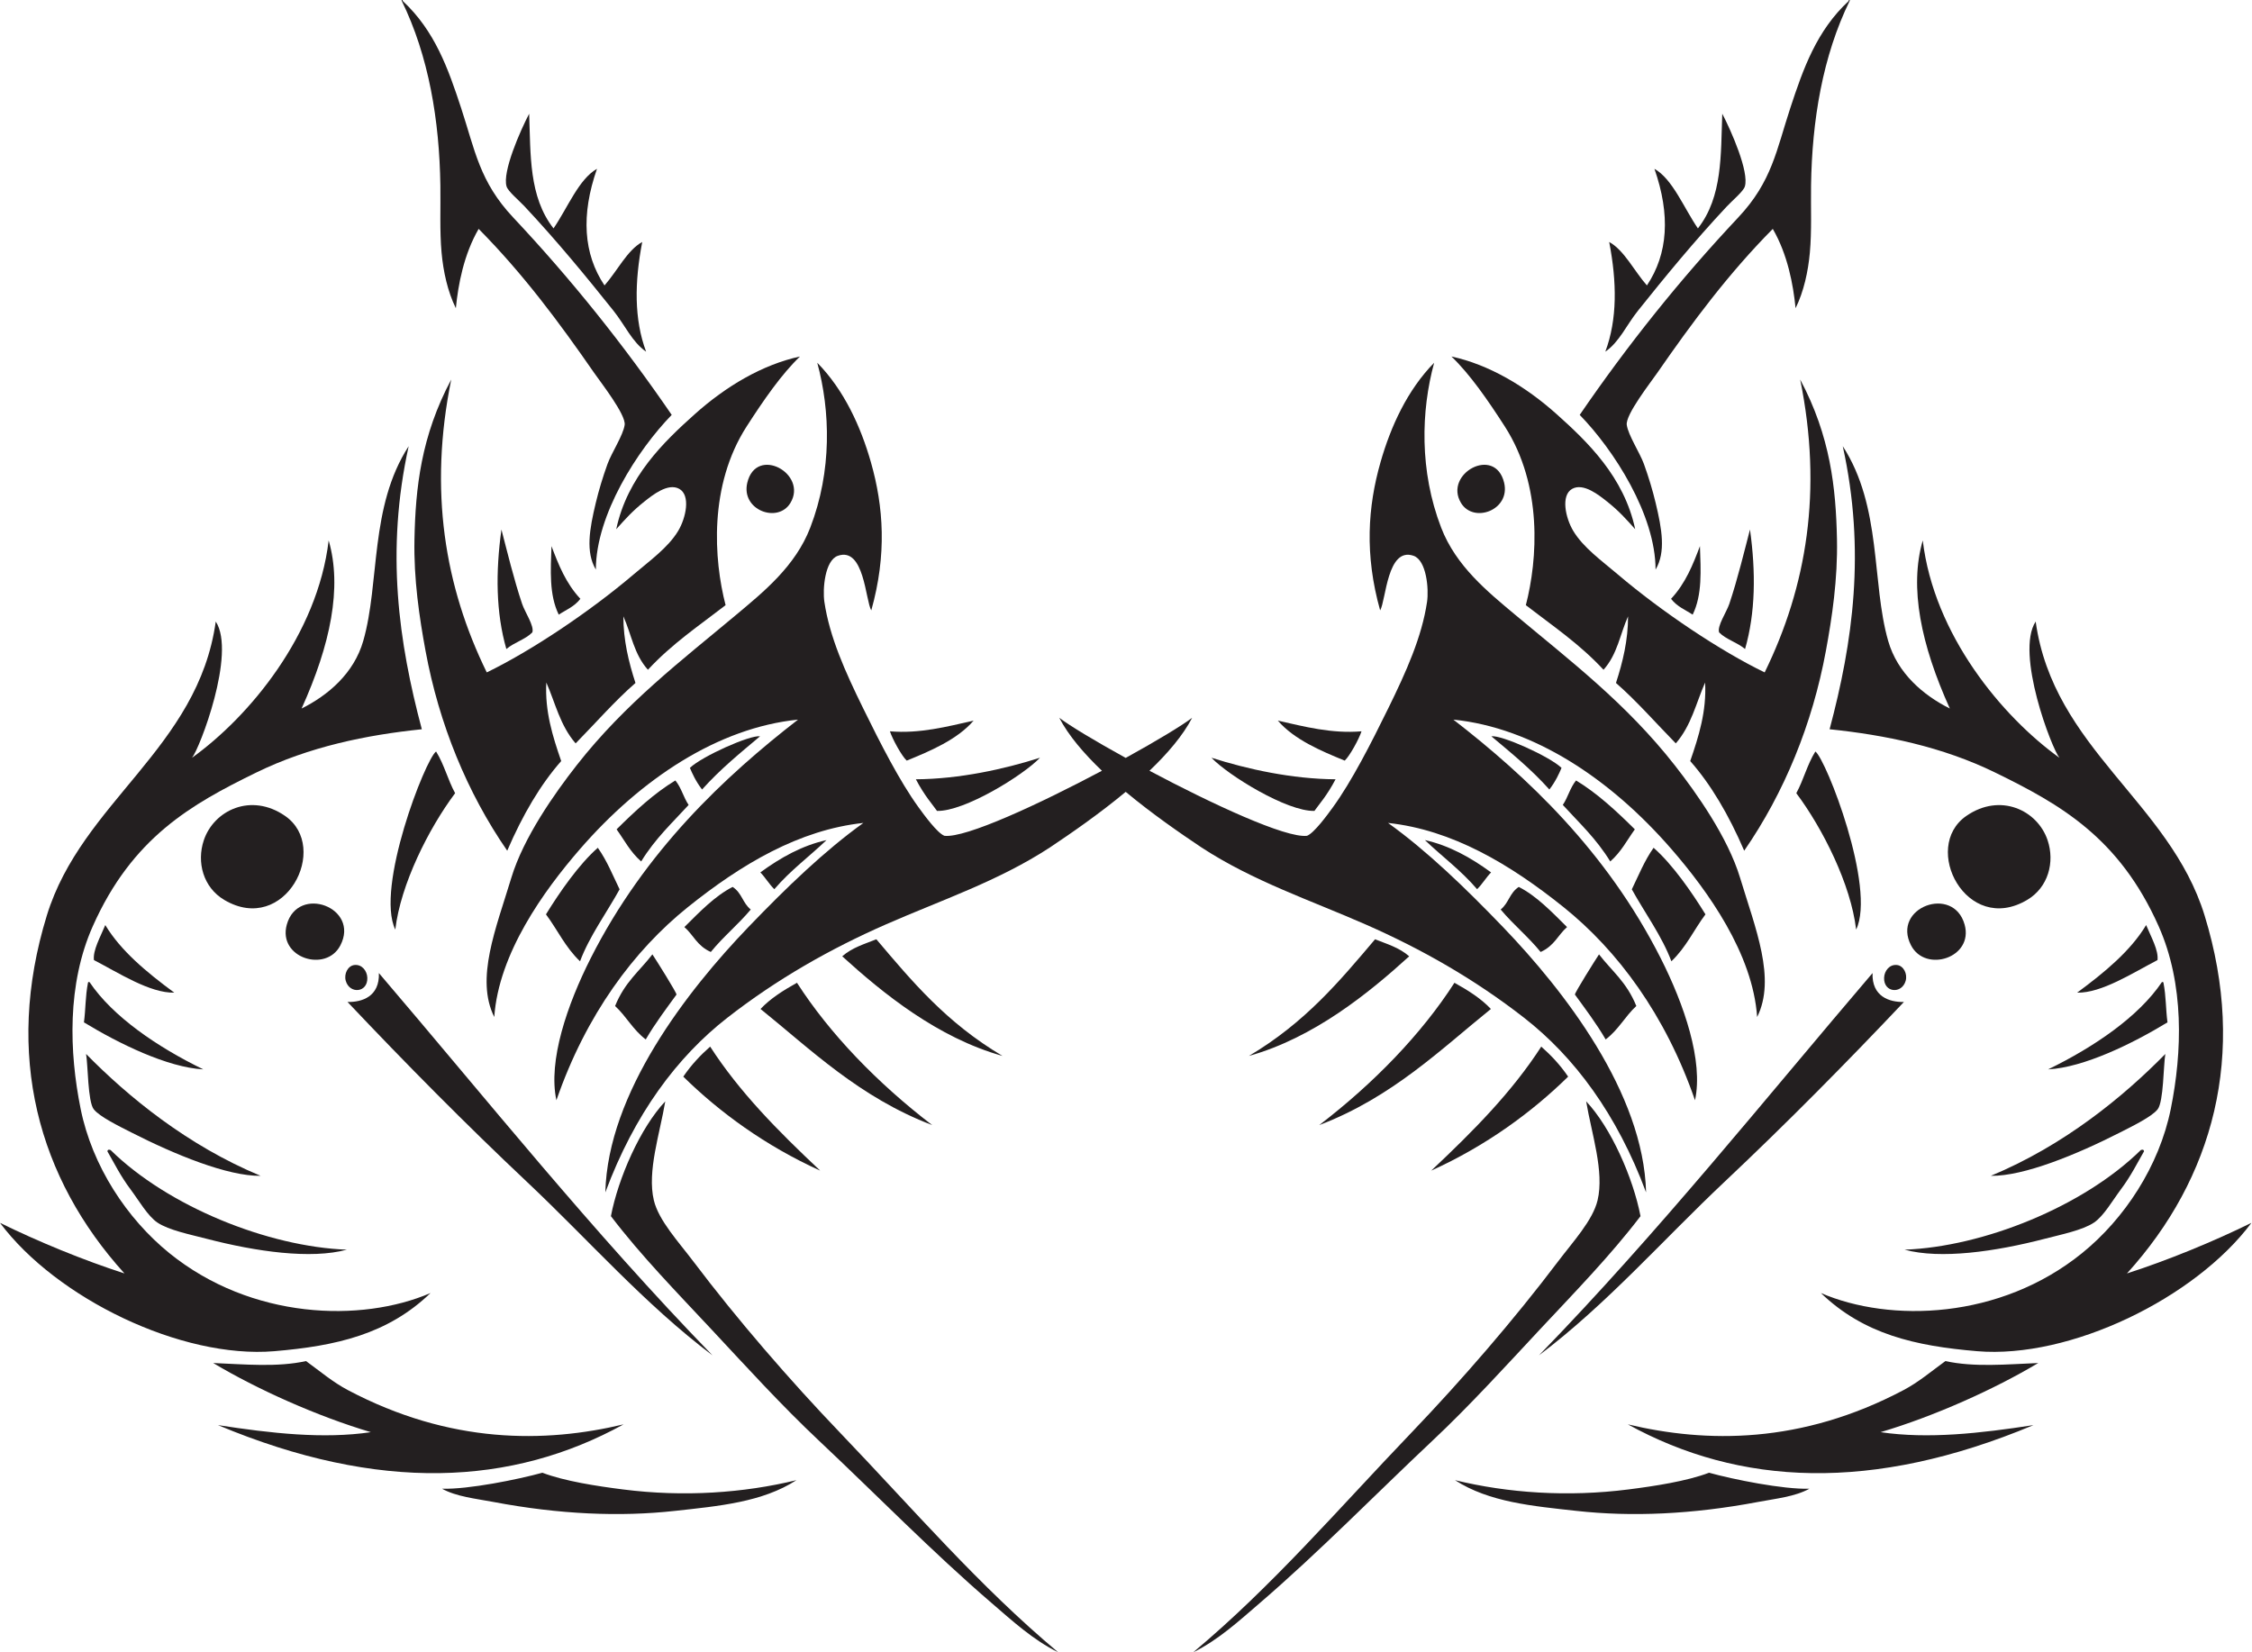 <?xml version="1.0" encoding="UTF-8" standalone="no"?>
<svg
   xmlns:dc="http://purl.org/dc/elements/1.1/"
   xmlns:cc="http://creativecommons.org/ns#"
   xmlns:rdf="http://www.w3.org/1999/02/22-rdf-syntax-ns#"
   xmlns:svg="http://www.w3.org/2000/svg"
   xmlns="http://www.w3.org/2000/svg"
   viewBox="0 0 1180.12 865.907"
   height="865.907"
   width="1180.12"
   xml:space="preserve"
   id="svg2"
   version="1.1"><defs
     id="defs6" /><g
     transform="matrix(1.333,0,0,-1.333,0,865.907)"
     id="g10"><g
       transform="scale(0.1)"
       id="g12"><path
         id="path14"
         style="fill:#231f20;fill-opacity:1;fill-rule:evenodd;stroke:none"
         d="m 5638.05,5069.89 c -105.47,-107.46 -170.86,-250.76 -210.98,-391.3 -49.77,-174.28 -63.09,-363.04 -1.39,-582.41 23.27,40.56 27.46,250.59 131.18,214.78 51.19,-17.67 60.66,-130.74 53.22,-181.07 -20.45,-138.27 -81.88,-274.63 -152.17,-417.91 -69.37,-141.41 -143.79,-287.13 -217.3,-388.84 -22.66,-31.35 -74.73,-102.5 -102.43,-113.06 -83.57,-9.79 -373.73,125.28 -619.31,255.69 70.82,67.59 131.48,138.48 167.75,208.18 -41.76,-31.59 -140.86,-91.3 -261.19,-157.64 -120.31,66.34 -219.43,126.05 -261.18,157.64 36.27,-69.7 96.94,-140.59 167.77,-208.18 -245.6,-130.41 -535.77,-265.48 -619.35,-255.69 -27.69,10.56 -79.76,81.71 -102.4,113.06 -73.52,101.71 -147.95,247.43 -217.32,388.84 -70.29,143.28 -131.7,279.64 -152.15,417.91 -7.45,50.33 2.01,163.4 53.2,181.07 103.72,35.81 107.93,-174.22 131.19,-214.78 61.7,219.37 48.37,408.13 -1.39,582.41 -40.12,140.54 -105.51,283.84 -210.99,391.3 51.53,-188.87 58.44,-425.35 -27.54,-648.34 -58.38,-151.42 -182.26,-251.51 -292.2,-343.56 -213.46,-178.71 -434.83,-346.53 -625.84,-590.34 -86.17,-110 -208.95,-283.57 -257.11,-442.81 -60.16,-198.94 -142.22,-396.27 -67.02,-547.16 17.24,249.82 194.13,495.48 336.48,659.61 241.03,277.89 543.66,477.6 857.72,509.57 -286.78,-222.21 -601.36,-515.92 -814.69,-937.29 -92.95,-183.57 -168.56,-404.75 -135.2,-559.18 116.48,336.93 305.1,589.34 516.32,758.93 210.86,169.27 438.34,304.35 690.45,331.36 -153,-109.82 -302.73,-254.06 -452.24,-409.64 -239.71,-249.46 -552.55,-651.25 -562.21,-1042.82 114.62,308.23 282.61,532.83 479.15,686.14 196.59,153.34 405.91,271.6 622.05,366.6 219.38,96.44 443.66,170.64 646.72,303.4 84.04,56.15 194.72,132.62 297.79,218.46 103.08,-85.84 213.74,-162.31 297.78,-218.46 203.07,-132.76 427.33,-206.96 646.7,-303.4 216.15,-95 425.47,-213.26 622.05,-366.6 196.55,-153.31 364.55,-377.91 479.16,-686.14 -9.65,391.57 -322.5,793.36 -562.2,1042.82 -149.52,155.58 -299.24,299.82 -452.23,409.64 252.09,-27.01 479.57,-162.09 690.45,-331.36 211.21,-169.59 399.82,-422 516.31,-758.93 33.36,154.43 -42.25,375.61 -135.2,559.18 -213.34,421.37 -527.91,715.08 -814.69,937.29 314.05,-31.97 616.68,-231.68 857.72,-509.57 142.34,-164.13 319.24,-409.79 336.48,-659.61 75.2,150.89 -6.87,348.22 -67.03,547.16 -48.16,159.24 -170.94,332.81 -257.11,442.81 -190.99,243.81 -412.36,411.63 -625.84,590.34 -109.94,92.05 -233.81,192.14 -292.2,343.56 -85.98,222.99 -79.07,459.47 -27.54,648.34 v 0" /><path
         id="path16"
         style="fill:#231f20;fill-opacity:1;fill-rule:evenodd;stroke:none"
         d="m 2147.71,3812.63 c -6.03,-112.87 24.83,-211.34 58.52,-308.71 -80.82,-91.62 -151.09,-210.35 -212.23,-352.44 -157.56,227.97 -268.04,498.03 -321.11,785.56 -24.29,131.55 -46.74,281.83 -43.57,438.41 4.09,201.99 25.75,405.6 144.61,628.44 -88.95,-436.7 -25.61,-813.97 139.64,-1151.46 174.32,84.42 404.28,238.06 578.11,385.9 61.56,52.37 134.65,104.5 174.12,169.97 31.14,51.64 49.77,140.45 4.56,165.72 -44.17,24.69 -105.24,-24.55 -137.2,-49.89 -47.03,-37.28 -75.02,-69.01 -110.59,-108.74 43.53,205.73 187.83,344.02 308.25,451.84 123.39,110.48 266.72,195.29 414.13,227.19 -72.74,-69.71 -143.09,-171.41 -209.68,-274.93 -149.64,-232.59 -129.18,-523.24 -82.85,-702.71 -103.55,-80.06 -210.46,-151.55 -305.31,-253.95 -54.98,61.13 -64.92,139.83 -96.55,210.08 0.01,-93.52 20.58,-179 47.58,-261.98 -81.56,-71.09 -157.02,-157.8 -235.21,-237.53 -61.44,70.76 -79.54,158.42 -115.22,239.23 z m 4555.45,0 c 6.02,-112.87 -24.84,-211.34 -58.53,-308.71 80.84,-91.62 151.09,-210.35 212.23,-352.44 157.57,227.97 268.04,498.03 321.11,785.56 24.3,131.55 46.74,281.83 43.57,438.41 -4.1,201.99 -25.76,405.6 -144.61,628.44 88.95,-436.7 25.63,-813.97 -139.64,-1151.46 -174.32,84.42 -404.28,238.06 -578.11,385.9 -61.56,52.37 -134.65,104.5 -174.12,169.97 -31.13,51.64 -49.77,140.45 -4.55,165.72 44.18,24.69 105.23,-24.55 137.2,-49.89 47.02,-37.28 75.02,-69.01 110.59,-108.74 -43.53,205.73 -187.83,344.02 -308.26,451.84 -123.38,110.48 -266.72,195.29 -414.12,227.19 72.73,-69.71 143.08,-171.41 209.69,-274.93 149.62,-232.59 129.18,-523.24 82.83,-702.71 103.55,-80.06 210.47,-151.55 305.31,-253.95 54.98,61.13 64.92,139.83 96.56,210.08 -0.02,-93.52 -20.58,-179 -47.6,-261.98 81.57,-71.09 157.04,-157.8 235.22,-237.53 61.45,70.76 79.55,158.42 115.23,239.23 z m -840.29,-211.32 c 77.72,-65.38 156.15,-128.9 228.05,-209.21 24.98,32.42 39.16,64.47 47.81,85.05 -48.57,45.99 -236.03,129.71 -275.86,124.16 z m -1.15,-535.1 c -80.29,58.75 -165.1,105.96 -260.12,126.99 68.13,-65.07 140.92,-118.12 205.22,-193.02 21.23,20.86 34.43,44.86 54.9,66.03 z m -456,-262.93 c -138.45,-163.36 -274.57,-327.65 -495.95,-458.63 255.27,71.4 471.03,246.95 630.13,391.7 -39.84,34.82 -88.01,48.34 -134.18,66.93 z m 312.07,-170.99 c -128.57,-200.02 -315.23,-393.72 -531.54,-559.5 286.8,109.14 479.8,299.42 674.82,456.49 -38.9,41.19 -88.67,72.63 -143.28,103.01 z m 442.62,218.98 c -60.39,60 -119.88,122.27 -189.8,157.85 -36.9,-24.45 -38.68,-62.64 -71.1,-88.85 50.53,-60.33 106.99,-105.48 157.09,-166.95 54.79,24.77 67.35,66.02 103.81,97.95 z m 35.47,576.38 c -24.04,-29.48 -31.43,-65.47 -52.13,-96.24 63.81,-69.87 130.86,-131.47 186.54,-222.17 43.17,37.79 65.9,83.57 96.62,126.23 -73.53,72.97 -148.47,142.32 -231.03,192.18 z m 304.76,-264.66 c -36.36,-51.41 -58.71,-108.26 -85.6,-163.36 50.78,-91.92 119.14,-184.94 155.57,-282.93 58.71,56.01 88.22,123.46 133.94,184.53 -53.57,86.99 -129.61,196.78 -203.91,261.76 z m -214.53,-419.06 c -14.47,-21.76 -95.9,-151.12 -94.68,-158.11 36.5,-50.29 84.04,-113.03 120.82,-176.37 51.6,39.38 75.23,89.67 120.54,131.49 -38.3,94.8 -96.81,137.83 -146.68,202.99 z m -227.07,-362.64 c -114.49,-177.56 -265.45,-330.53 -432.59,-487.54 216.28,97.83 396.91,230.66 538.26,369.53 -32.44,47.62 -67.78,84.42 -105.67,118.01 z M 2987.99,3601.31 c -77.72,-65.38 -156.15,-128.9 -228.03,-209.21 -25,32.42 -39.18,64.47 -47.82,85.05 48.58,45.99 236.02,129.71 275.85,124.16 z m 1.15,-535.1 c 80.3,58.75 165.11,105.96 260.13,126.99 -68.12,-65.07 -140.93,-118.12 -205.22,-193.02 -21.24,20.86 -34.44,44.86 -54.91,66.03 z m 456,-262.93 c 138.45,-163.36 274.56,-327.65 495.95,-458.63 -255.27,71.4 -471.03,246.95 -630.13,391.7 39.84,34.82 88,48.34 134.18,66.93 z m -312.06,-170.99 c 128.56,-200.02 315.22,-393.72 531.53,-559.5 -286.79,109.14 -479.81,299.42 -674.82,456.49 38.91,41.19 88.67,72.63 143.29,103.01 z m -442.62,218.98 c 60.38,60 119.88,122.27 189.79,157.85 36.9,-24.45 38.68,-62.64 71.11,-88.85 -50.54,-60.33 -107,-105.48 -157.1,-166.95 -54.79,24.77 -67.34,66.02 -103.8,97.95 z M 2655,3427.65 c 24.04,-29.48 31.41,-65.47 52.12,-96.24 -63.82,-69.87 -130.86,-131.47 -186.55,-222.17 -43.17,37.79 -65.91,83.57 -96.62,126.23 73.53,72.97 148.48,142.32 231.05,192.18 z m -304.79,-264.66 c 36.38,-51.41 58.73,-108.26 85.61,-163.36 -50.78,-91.92 -119.14,-184.94 -155.55,-282.93 -58.72,56.01 -88.22,123.46 -133.95,184.53 53.57,86.99 129.6,196.78 203.89,261.76 z m 214.54,-419.06 c 14.47,-21.76 95.89,-151.12 94.7,-158.11 -36.52,-50.29 -84.05,-113.03 -120.84,-176.37 -51.59,39.38 -75.23,89.67 -120.53,131.49 38.3,94.8 96.81,137.83 146.67,202.99 z m 227.07,-362.64 c 114.49,-177.56 265.45,-330.53 432.6,-487.54 -216.28,97.83 -396.92,230.66 -538.25,369.53 32.42,47.62 67.76,84.42 105.65,118.01 v 0" /><path
         id="path18"
         style="fill:#231f20;fill-opacity:1;fill-rule:evenodd;stroke:none"
         d="m 848.18,4052.41 c 81.211,-124.07 -64.016,-501.14 -93.399,-535.59 225.399,161.82 493.459,483.82 537.289,854.55 53.82,-185.46 6.88,-410.24 -106.42,-660.91 103.64,51.79 205.69,137.87 242.38,265.83 66,230.17 23.84,526.44 178.54,765.56 -90.94,-413.19 -39.37,-770.76 51.74,-1112.91 -217.75,-22.43 -443,-68.51 -651.27,-170.35 -254.712,-124.53 -487.005,-255.04 -642.337,-604.06 -101.308,-227.65 -92.851,-494.45 -47.66,-718.12 45.453,-225 181.984,-432.03 348.801,-567.07 322.664,-261.21 754.696,-273.93 1026.676,-156.8 -168.45,-162.27 -371.1,-208.16 -613.94,-228.65 C 713.184,1153.07 221.664,1391.82 0,1688.42 150.016,1614.73 327.875,1541.5 489.316,1489.53 150.941,1862.68 15.348,2348.3 184.176,2897.01 c 137.371,446.5 594.539,656.68 664.004,1155.4 z m 7154.5,0 c -81.2,-124.07 64.02,-501.14 93.39,-535.59 -225.39,161.82 -493.45,483.82 -537.28,854.55 -53.81,-185.46 -6.88,-410.24 106.42,-660.91 -103.63,51.79 -205.7,137.87 -242.38,265.83 -65.99,230.17 -23.83,526.44 -178.53,765.56 90.93,-413.19 39.37,-770.76 -51.74,-1112.91 217.75,-22.43 443.01,-68.51 651.27,-170.35 254.71,-124.53 487.01,-255.04 642.32,-604.06 101.31,-227.65 92.85,-494.45 47.68,-718.12 -45.45,-225 -181.99,-432.03 -348.81,-567.07 -322.66,-261.21 -754.69,-273.93 -1026.68,-156.8 168.46,-162.27 371.09,-208.16 613.95,-228.65 365.39,-30.82 856.91,207.93 1078.57,504.53 -150,-73.69 -327.87,-146.92 -489.32,-198.89 338.38,373.15 473.99,858.77 305.16,1407.48 -137.38,446.5 -594.55,656.68 -664.02,1155.4 v 0" /><path
         id="path20"
         style="fill:#231f20;fill-opacity:1;fill-rule:evenodd;stroke:none"
         d="m 7272.34,6494.3 c -3.02,4.62 -5.48,0.5 -4.39,-1.93 -126.78,-117.44 -179.14,-266.97 -229.67,-420.46 -54.76,-166.41 -72.28,-289.72 -204.35,-430.32 -230.2,-245.09 -434.52,-500.62 -623.73,-776.75 134.39,-137.91 298.02,-392.43 298.22,-608.24 41.05,69.38 24.86,159.45 0.31,262.21 -12.03,50.37 -27.64,101.62 -46.03,152.77 -15.84,44.05 -61.68,112.97 -67.49,153.85 -5.68,39.94 93.99,167.16 119.91,204.61 137.67,198.79 279.04,389.14 454.08,566.05 58.26,-100.47 80.41,-218.41 89.61,-311.87 32.52,65.91 49.41,144.85 56.15,218.56 7.77,85.31 3.4,177.73 4.69,264.13 3.83,254.18 44.92,507.6 152.69,727.39 z m -5693.82,-0.01 c 3.04,4.63 5.48,0.51 4.4,-1.92 126.78,-117.44 179.14,-266.97 229.65,-420.46 54.77,-166.41 72.31,-289.72 204.36,-430.32 230.2,-245.1 434.51,-500.62 623.74,-776.75 -134.4,-137.91 -298.03,-392.44 -298.23,-608.24 -41.05,69.36 -24.86,159.45 -0.31,262.21 12.03,50.37 27.64,101.62 46.05,152.77 15.84,44.06 61.66,112.97 67.48,153.85 5.67,39.94 -93.99,167.16 -119.92,204.6 -137.67,198.8 -279.04,389.15 -454.08,566.06 -58.26,-100.48 -80.41,-218.41 -89.61,-311.87 -32.51,65.91 -49.42,144.85 -56.13,218.55 -7.78,85.32 -3.4,177.74 -4.71,264.14 -3.82,254.18 -44.92,507.59 -152.69,727.38 v 0" /><path
         id="path22"
         style="fill:#231f20;fill-opacity:1;fill-rule:evenodd;stroke:none"
         d="m 6770.61,6048.85 c -6.12,-160.35 1.83,-326.19 -95.77,-450.84 -55.74,81.24 -99.25,193.83 -170.91,234.29 63.37,-181.39 53.55,-334.22 -29.54,-458.47 -49.74,56.11 -89.25,138.5 -148.3,170.81 30.39,-157.59 32.41,-304.11 -15.25,-431.25 55.27,38.13 82.36,103.46 128.48,161.18 106.44,133.25 220.88,272.86 349.49,410.13 22.34,23.85 64.61,58.72 70.57,78.12 17.51,57.04 -53.5,218.58 -88.77,286.03 z m -4690.36,0 c 6.13,-160.35 -1.84,-326.19 95.77,-450.84 55.75,81.24 99.26,193.84 170.91,234.29 -63.37,-181.39 -53.54,-334.22 29.54,-458.48 49.76,56.12 89.25,138.5 148.3,170.82 -30.39,-157.59 -32.39,-304.1 15.26,-431.24 -55.27,38.12 -82.37,103.45 -128.48,161.17 -106.44,133.24 -220.87,272.86 -349.5,410.13 -22.34,23.85 -64.61,58.72 -70.56,78.12 -17.51,57.04 53.49,218.58 88.76,286.03 v 0" /><path
         id="path24"
         style="fill:#231f20;fill-opacity:1;fill-rule:evenodd;stroke:none"
         d="m 5250.39,3432.26 c -170.8,1.1 -346.46,39.55 -487.93,84.76 65.88,-69.38 297.81,-212.16 404.84,-209.07 17,24.69 48.64,58.57 83.09,124.31 z m -1649.92,0 c 170.8,1.1 346.47,39.55 487.93,84.76 -65.88,-69.38 -297.81,-212.16 -404.84,-209.07 -16.98,24.69 -48.63,58.57 -83.09,124.31 z m 226.97,230.67 c -64.29,-74.94 -171.74,-120.09 -262.91,-157.25 -19.14,17.27 -55.98,84.07 -66.06,115.22 116.83,-9.96 225.17,18.58 328.97,42.03 z m 1195.98,0 c 64.29,-74.94 171.76,-120.09 262.91,-157.25 19.14,17.27 55.97,84.07 66.07,115.22 -116.83,-9.96 -225.17,18.58 -328.98,42.03 v 0" /><path
         id="path26"
         style="fill:#231f20;fill-opacity:1;fill-rule:evenodd;stroke:none"
         d="m 6682.87,4348.84 c -27.75,-72.96 -56.17,-145.68 -113.59,-207.07 24.18,-31.38 56.09,-42.97 84.98,-62.31 38.42,78.52 31.81,174.61 28.61,269.38 z m -4514.88,0 c 27.76,-72.96 56.17,-145.68 113.6,-207.07 -24.18,-31.38 -56.09,-42.97 -84.99,-62.31 -38.41,78.52 -31.81,174.61 -28.61,269.38 z m -196.72,65.32 c 21.59,-82.58 48.96,-196.48 81.36,-292.52 10.94,-32.44 48.57,-87.09 40.02,-111.89 -26.92,-27.62 -71.01,-39.15 -102.04,-65.32 -41.12,143.05 -42.64,301.55 -19.34,469.73 z m 4908.32,0 c -21.58,-82.58 -48.96,-196.48 -81.35,-292.52 -10.94,-32.44 -48.57,-87.09 -40.02,-111.89 26.92,-27.62 71,-39.15 102.03,-65.32 41.12,143.05 42.64,301.55 19.34,469.73 v 0" /><path
         id="path28"
         style="fill:#231f20;fill-opacity:1;fill-rule:evenodd;stroke:none"
         d="m 5913.07,4598.24 c -35.41,147.39 -238.81,35.26 -169.52,-79.59 49.46,-81.94 195.36,-28.06 169.52,79.59 z m -2975.27,-0.01 c 35.4,147.4 238.81,35.27 169.51,-79.58 -49.44,-81.94 -195.36,-28.06 -169.51,79.58 v 0" /><path
         id="path30"
         style="fill:#231f20;fill-opacity:1;fill-rule:evenodd;stroke:none"
         d="m 8049.67,3192.46 c -39.61,118.31 -186.21,188.22 -319.75,95.63 -178.65,-123.87 1.15,-471.04 239.14,-330.14 83.42,49.35 109.32,148.73 80.61,234.51 z m -7248.471,0 c 39.606,118.32 186.203,188.22 319.741,95.63 178.65,-123.87 -1.15,-471.04 -239.143,-330.14 -83.406,49.35 -109.301,148.73 -80.598,234.51 v 0" /><path
         id="path32"
         style="fill:#231f20;fill-opacity:1;fill-rule:evenodd;stroke:none"
         d="m 7723.46,2860.68 c -43.75,158.28 -288.52,67.5 -210.47,-81.81 56.78,-108.62 246.42,-48.3 210.47,81.81 z m -6596.05,0 c 43.74,158.28 288.51,67.5 210.46,-81.81 -56.78,-108.62 -246.41,-48.3 -210.46,81.81 v 0" /><path
         id="path34"
         style="fill:#231f20;fill-opacity:1;fill-rule:evenodd;stroke:none"
         d="m 7484.61,2556.76 c -56.91,-1.08 -126.5,21.17 -123.24,113.67 -420.9,-492.77 -840.06,-1017.79 -1311.55,-1502.99 266.92,201.11 486.92,453.56 728.54,681.21 243.85,229.73 479.22,468.03 706.25,708.11 z m -6118.36,0.02 c 56.93,-1.1 126.52,21.13 123.24,113.65 420.92,-492.77 840.06,-1017.81 1311.55,-1502.99 -266.92,201.11 -486.92,453.54 -728.54,681.21 -243.84,229.73 -479.21,468.03 -706.25,708.13 v 0" /><path
         id="path36"
         style="fill:#231f20;fill-opacity:1;fill-rule:evenodd;stroke:none"
         d="m 7491.64,2640.06 c 7.72,27.36 -8.26,59.18 -34.1,62.07 -29.65,3.32 -49.77,-23.2 -50.72,-50.22 -2.07,-59.16 69.82,-64.96 84.82,-11.85 z m -6132.41,0 c -7.72,27.36 8.27,59.18 34.09,62.07 29.65,3.32 49.77,-23.2 50.72,-50.22 2.07,-59.16 -69.81,-64.96 -84.81,-11.85 v 0" /><path
         id="path38"
         style="fill:#231f20;fill-opacity:1;fill-rule:evenodd;stroke:none"
         d="m 6235.53,2166.13 c 21.23,-126.85 71.95,-275.52 44.88,-389.14 -18.81,-78.94 -96.7,-162.73 -156.17,-241.46 C 5952.32,1307.97 5745.47,1069.16 5548.79,863.828 5260.53,562.813 5001.62,260.078 4690.7,0 c 98.36,48.34 179.96,123.32 261.21,193.184 234.95,202.07 455.67,428.496 679.11,638.554 147.63,138.828 284.68,289.802 421.75,436.582 136.64,146.35 277.13,289.9 396.45,446.45 -29.06,150.93 -116.13,348.18 -213.69,451.36 z m -3620.19,0 c -21.24,-126.83 -71.96,-275.52 -44.89,-389.12 18.82,-78.96 96.69,-162.75 156.17,-241.48 171.91,-227.56 378.78,-466.37 575.45,-671.721 C 3590.34,562.813 3849.24,260.078 4160.16,0 4061.8,48.34 3980.2,123.32 3898.96,193.184 3664,395.254 3443.29,621.699 3219.85,831.738 3072.2,970.566 2935.17,1121.54 2798.1,1268.32 c -136.65,146.35 -277.14,289.9 -396.46,446.45 29.06,150.93 116.13,348.18 213.7,451.36 v 0" /><path
         id="path40"
         style="fill:#231f20;fill-opacity:1;fill-rule:evenodd;stroke:none"
         d="m 8012.81,1137.38 c -124.68,-5.19 -252.03,-17.2 -365,7.64 -56.19,-40.74 -104.49,-82.36 -164.8,-114.22 -402.7,-212.734 -774.69,-208.28 -1083.6,-134.57 437.86,-241.132 958.85,-269.14 1594.67,-2.929 -209.39,-32.403 -415.08,-55.313 -601.07,-27.754 211.23,62.695 446.35,168.163 619.8,271.833 z m -7174.763,0.02 c 124.687,-5.21 252.043,-17.22 365.003,7.62 56.19,-40.74 104.49,-82.36 164.81,-114.22 C 1770.54,818.066 2142.55,822.52 2451.45,896.23 2013.61,655.098 1492.6,627.09 856.781,893.301 1066.18,860.898 1271.86,837.988 1457.84,865.547 1246.61,928.242 1011.52,1033.71 838.047,1137.4 Z M 1737.71,643.203 c 103.49,-3.223 301.04,36.914 394.46,62.852 88.03,-33.438 213.69,-52.539 317.11,-65.703 239.11,-30.489 473.99,-14.024 681.66,36.464 -134.22,-86.875 -305.78,-101.777 -477.53,-120.761 -216.44,-23.946 -453.84,-13.946 -713.19,35 -71.24,13.457 -146.09,20.859 -202.51,52.148 z m 5375.43,0 c -103.47,-3.223 -301.03,36.914 -394.45,62.852 -88.03,-33.438 -213.69,-52.539 -317.11,-65.703 -239.12,-30.489 -473.98,-14.024 -681.66,36.464 134.22,-86.875 305.78,-101.777 477.52,-120.761 216.45,-23.946 453.87,-13.946 713.2,35 71.25,13.457 146.1,20.859 202.5,52.148 v 0" /><path
         id="path42"
         style="fill:#231f20;fill-opacity:1;fill-rule:evenodd;stroke:none"
         d="m 8428.71,1969.73 c -1.66,8.2 -7.07,6.79 -12.66,4.94 -226.6,-222.68 -619.98,-380.45 -928.88,-391.68 141.5,-38.34 356.46,-7.87 552.4,43.1 63.81,16.61 147.6,33.36 192.34,63.4 38.27,25.69 73.34,87.31 105.41,130.1 40.26,53.67 64.07,102.87 91.39,150.14 z m -8006.565,0 c 1.671,8.2 7.07,6.79 12.656,4.94 226.617,-222.68 619.989,-380.45 928.899,-391.68 -141.51,-38.34 -356.47,-7.87 -552.411,43.1 -63.805,16.61 -147.594,33.36 -192.336,63.4 -38.262,25.69 -73.348,87.31 -105.418,130.1 -40.242,53.67 -64.055,102.87 -91.39,150.14 z m -8.235,889.43 c 60.227,-100.39 161.36,-184.8 271.305,-265.76 -96,-2.21 -219.449,78.14 -315.945,128.1 -4.657,38.27 24.734,89.81 44.64,137.66 z m -68.097,-226.97 c 0.828,4.1 3.535,3.4 6.32,2.48 91.094,-135.29 265.847,-254.63 447.14,-342.89 -141.074,7.81 -330.828,100.68 -469.277,184.86 7.074,52.56 5.184,101.6 15.817,155.55 z m -7.411,-279.79 c 164.7,-167.75 397.961,-359.55 686.128,-479.14 -130.159,-1.85 -338.268,84.12 -507.217,170.06 -50.719,25.78 -125.583,62.36 -148.602,91.39 -23.832,30.02 -22.637,174.82 -30.309,217.69 z m 8098.548,506.76 c -60.23,-100.39 -161.36,-184.8 -271.31,-265.76 96,-2.21 219.46,78.14 315.96,128.1 4.65,38.27 -24.74,89.81 -44.65,137.66 z m 68.11,-226.97 c -0.84,4.1 -3.54,3.4 -6.33,2.48 -91.09,-135.29 -265.84,-254.63 -447.13,-342.89 141.06,7.81 330.82,100.68 469.26,184.86 -7.07,52.56 -5.18,101.6 -15.8,155.55 z m 7.4,-279.79 c -164.69,-167.75 -397.95,-359.55 -686.13,-479.14 130.17,-1.85 338.28,84.12 507.22,170.06 50.73,25.78 125.59,62.36 148.6,91.39 23.83,30.02 22.64,174.82 30.31,217.69 v 0" /><path
         id="path44"
         style="fill:#231f20;fill-opacity:1;fill-rule:evenodd;stroke:none"
         d="m 7136.56,3541.49 c -32.24,-51.78 -45.95,-110.8 -74.88,-163.88 103.93,-138.76 214.37,-358.43 235.21,-536.28 79.03,164.33 -118.24,669.89 -160.33,700.16 z m -5422.26,0 c 32.25,-51.78 45.96,-110.8 74.88,-163.88 -103.92,-138.76 -214.38,-358.43 -235.22,-536.28 -79.01,164.33 118.25,669.89 160.34,700.16 v 0" /></g></g></svg>